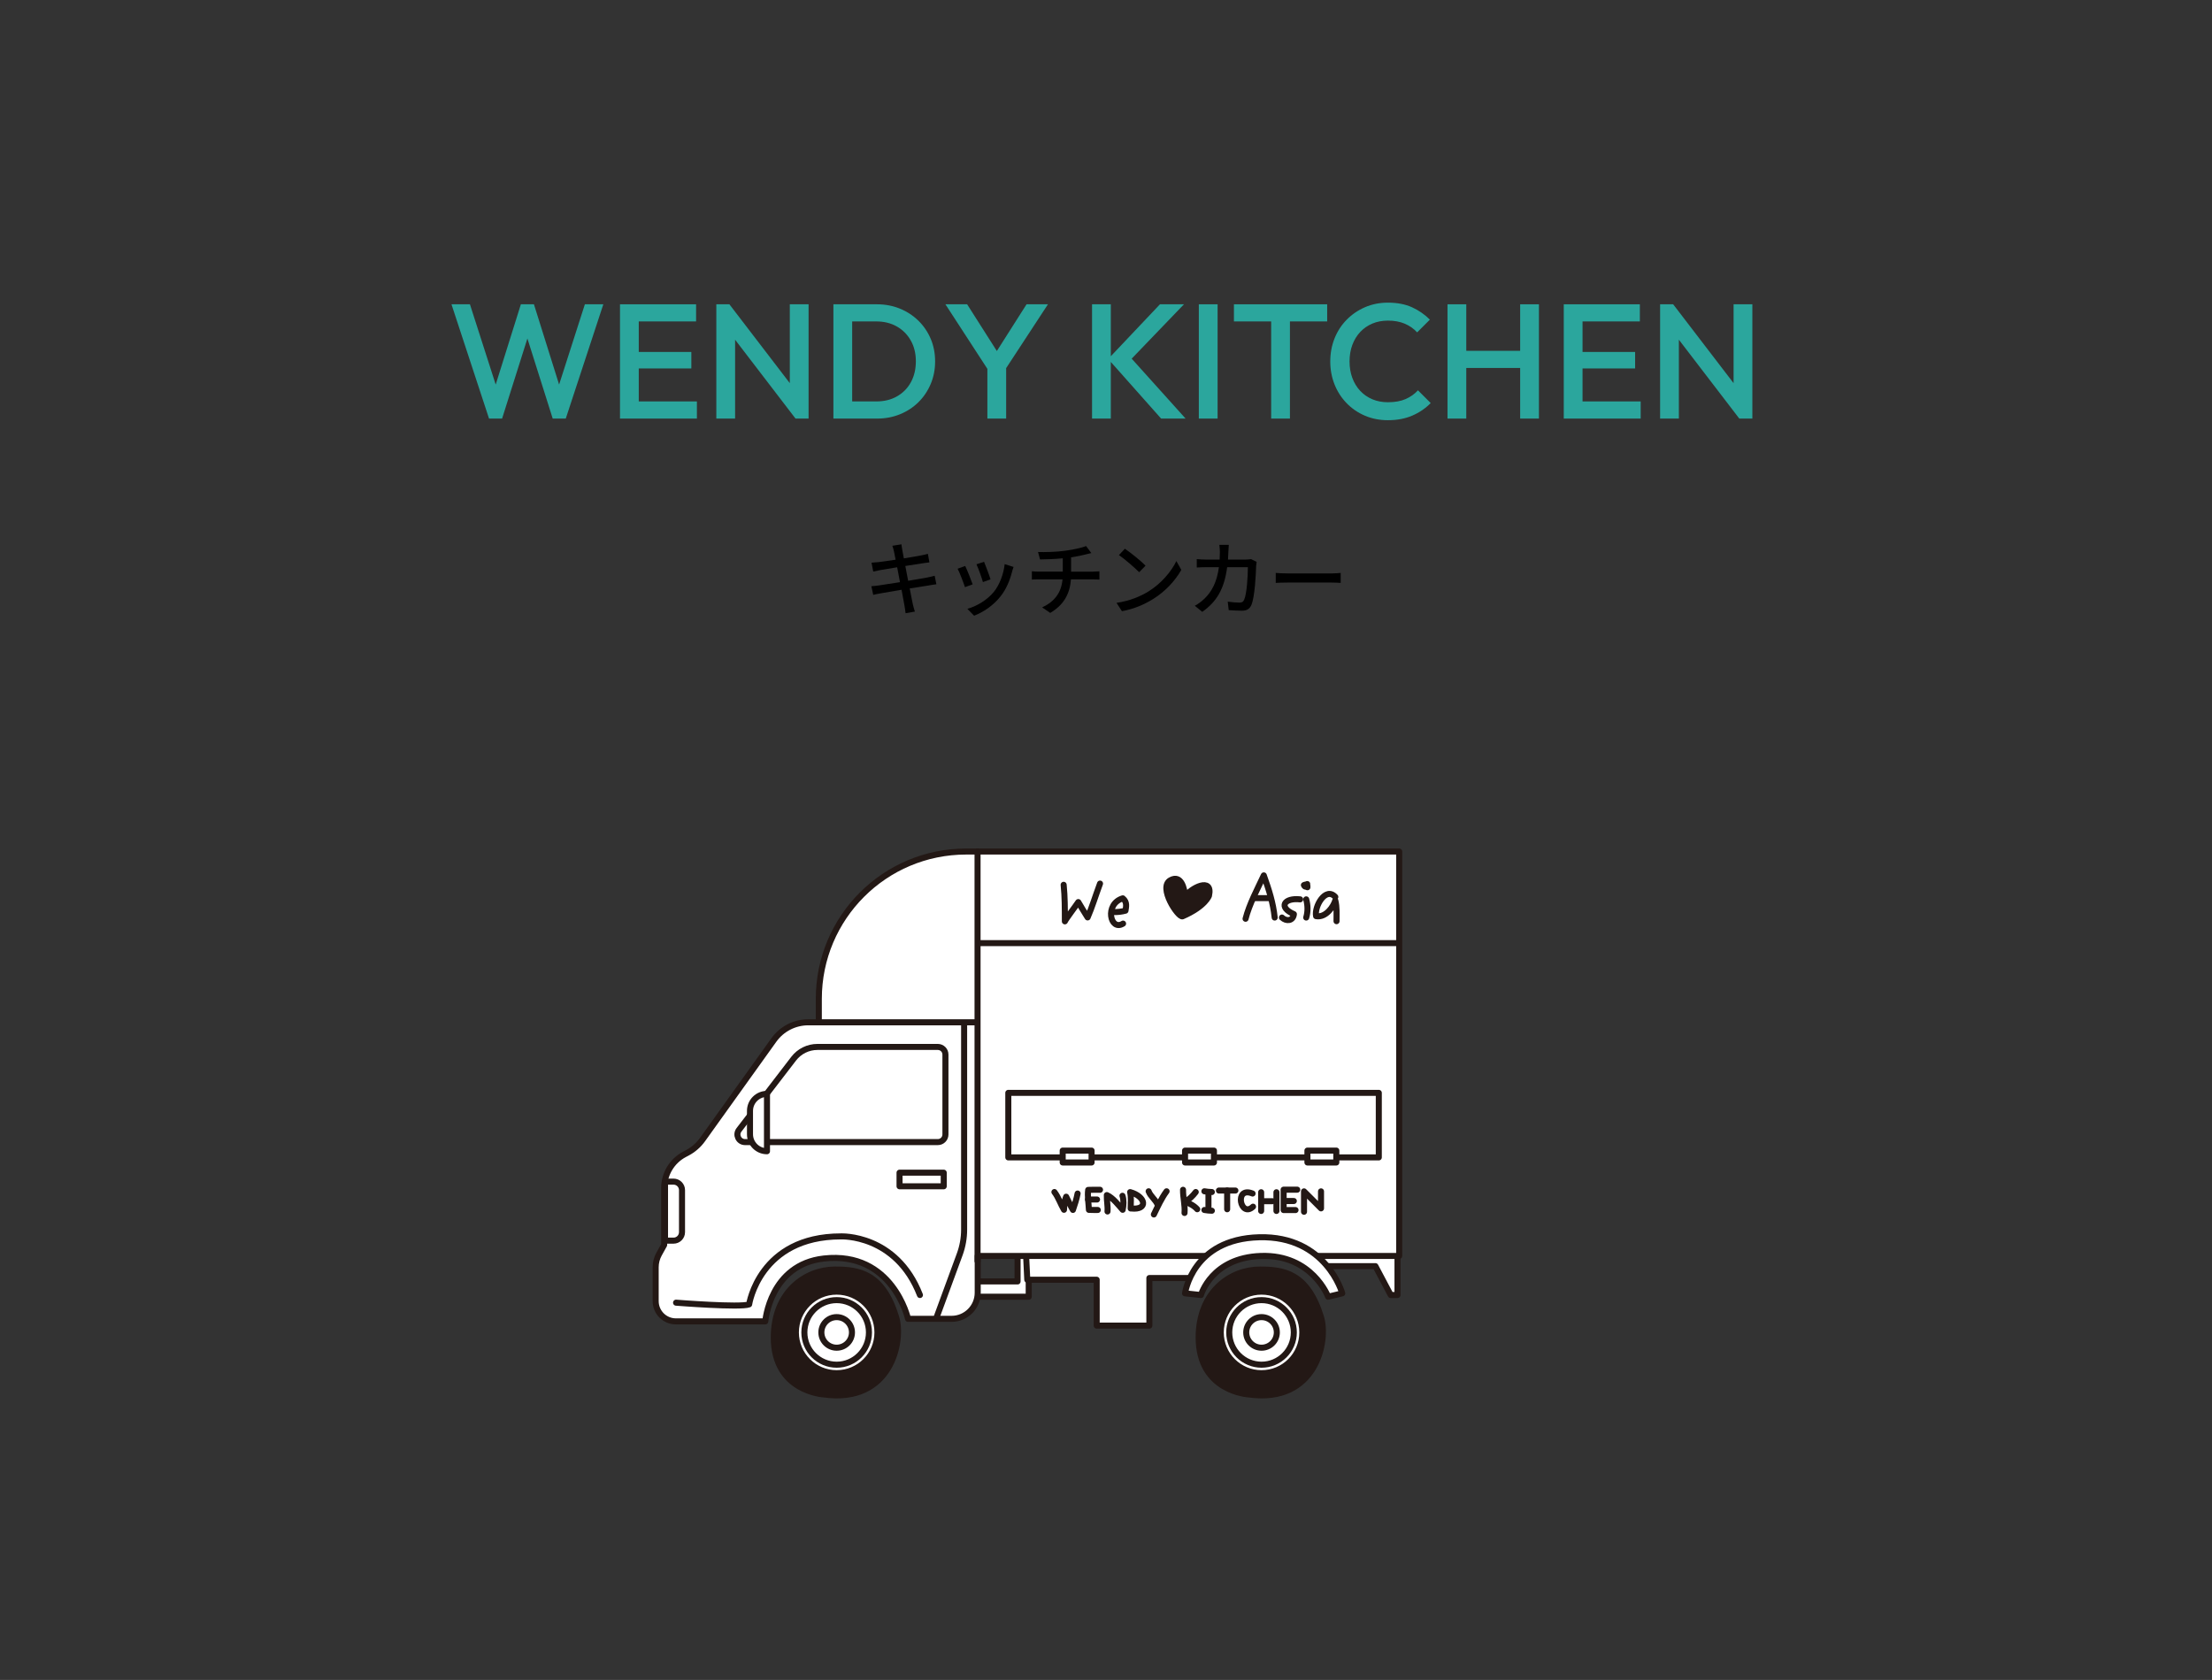 <?xml version="1.0" encoding="UTF-8"?>
<svg xmlns="http://www.w3.org/2000/svg" id="a" width="366" height="278" viewBox="0 0 366 278">
  <rect x="0" y="0" width="366" height="278" fill="#333333" stroke="none"/>
  <defs>
    <style>.b{fill:#231815;}.b,.c,.d{stroke:#231815;stroke-linecap:round;stroke-linejoin:round;}.c{fill:#fff;}.e{fill:#000;}.e,.f{stroke-width:0px;}.d{fill:none;}.f{fill:#2ba69d;}</style>
  </defs>
  <path class="e" d="M154.935,96.687c-.309.026-.79.12-1.299.2-.695.107-1.873.295-3.117.495.24,1.205.428,2.208.508,2.569.094.389.215.856.349,1.258l-1.539.269c-.067-.469-.107-.897-.188-1.299-.054-.334-.254-1.338-.481-2.582-1.459.24-2.811.468-3.439.589-.549.094-.95.174-1.245.254l-.308-1.432c.335-.014.896-.08,1.271-.134.656-.094,2.021-.308,3.466-.535l-.468-2.463c-1.231.201-2.342.389-2.811.469-.455.08-.803.16-1.151.24l-.28-1.472c.374-.026.749-.054,1.164-.094.495-.054,1.605-.214,2.823-.401-.134-.669-.228-1.15-.268-1.338-.08-.361-.16-.669-.268-.964l1.499-.24c.04.254.08.669.147.963.026.161.12.669.254,1.365,1.218-.201,2.355-.389,2.877-.495.415-.08.83-.174,1.098-.255l.254,1.405c-.24.027-.695.094-1.07.147-.589.094-1.713.268-2.917.455l.468,2.449c1.298-.215,2.489-.415,3.132-.536.508-.106.95-.2,1.258-.294l.281,1.405Z"></path>
  <path class="e" d="M160.936,96.7l-1.271.468c-.228-.709-.924-2.529-1.218-3.051l1.258-.455c.308.615.977,2.315,1.231,3.038ZM167.706,93.822c-.12.335-.2.576-.254.804-.361,1.418-.937,2.837-1.874,4.027-1.23,1.579-2.89,2.649-4.402,3.238l-1.11-1.137c1.512-.429,3.278-1.445,4.389-2.824.924-1.15,1.593-2.891,1.78-4.576l1.472.468ZM163.893,95.87l-1.258.455c-.161-.629-.763-2.302-1.07-2.944l1.258-.415c.24.562.896,2.315,1.07,2.904Z"></path>
  <path class="e" d="M180.786,94.599c.281,0,.83-.026,1.124-.054v1.365c-.321-.026-.749-.04-1.097-.04h-3.613c-.174,2.368-1.151,4.215-3.426,5.554l-1.339-.91c2.074-.977,3.172-2.436,3.373-4.644h-3.854c-.415,0-.883.014-1.218.04v-1.378c.321.04.79.066,1.204.066h3.908v-2.208c-1.325.134-2.784.174-3.761.188l-.334-1.231c1.017.04,3.077,0,4.536-.214,1.271-.174,2.743-.481,3.412-.776l.87,1.164c-.361.094-.656.161-.87.215-.669.174-1.579.361-2.476.495v2.368h3.56Z"></path>
  <path class="e" d="M189.999,97.891c2.154-1.324,3.827-3.332,4.644-5.045l.816,1.459c-.964,1.726-2.609,3.56-4.697,4.844-1.352.83-3.051,1.619-5.125,1.994l-.897-1.378c2.235-.335,3.975-1.084,5.26-1.874ZM189.544,93.608l-1.058,1.084c-.695-.709-2.354-2.154-3.346-2.837l.978-1.044c.95.629,2.676,2.021,3.426,2.797Z"></path>
  <path class="e" d="M207.922,92.979c-.04.228-.066.509-.08.683-.04,1.352-.214,5.179-.803,6.49-.281.615-.736.91-1.553.91-.723,0-1.512-.054-2.181-.094l-.161-1.405c.683.094,1.392.16,1.94.16.401,0,.615-.12.763-.454.455-.938.629-3.962.629-5.407h-3.426c-.495,3.721-1.819,5.769-4.121,7.388l-1.231-1.004c.481-.254,1.07-.669,1.539-1.124,1.298-1.218,2.114-2.837,2.448-5.26h-2.033c-.495,0-1.125.014-1.633.054v-1.392c.508.04,1.11.08,1.633.08h2.154c.026-.401.04-.829.04-1.271,0-.309-.04-.856-.094-1.165h1.565c-.026.309-.054.804-.066,1.124-.014.455-.04.897-.067,1.312h2.891c.348,0,.656-.04.924-.08l.923.455Z"></path>
  <path class="e" d="M211.086,94.812c.428.041,1.258.081,1.98.081h7.267c.655,0,1.178-.054,1.499-.081v1.646c-.295-.014-.897-.054-1.486-.054h-7.279c-.749,0-1.539.026-1.98.054v-1.646Z"></path>
  <path class="f" d="M80.916,69.267l-6.214-18.912h3.054l4.674,14.562h-.811l4.565-14.562h2.161l4.566,14.562h-.811l4.674-14.562h3.053l-6.214,18.912h-2.161l-4.593-14.535h.811l-4.593,14.535h-2.162Z"></path>
  <path class="f" d="M102.584,69.267v-18.912h3.106v18.912h-3.106ZM104.718,53.191v-2.837h10.456v2.837h-10.456ZM104.718,60.973v-2.729h9.672v2.729h-9.672ZM104.718,69.267v-2.837h10.591v2.837h-10.591Z"></path>
  <path class="f" d="M118.524,69.267v-18.912h2.161l.945,3.566v15.346h-3.106ZM131.627,69.267l-11.319-14.778.378-4.134,11.32,14.778-.379,4.134ZM131.627,69.267l-.945-3.323v-15.589h3.107v18.912h-2.162Z"></path>
  <path class="f" d="M137.896,69.267v-18.912h3.106v18.912h-3.106ZM140.029,69.267v-2.837h4.972c1.297,0,2.436-.279,3.417-.838.981-.558,1.747-1.337,2.297-2.337.549-.999.824-2.156.824-3.472,0-1.297-.279-2.44-.838-3.431s-1.328-1.765-2.31-2.323c-.982-.559-2.112-.838-3.391-.838h-4.972v-2.837h5.053c1.368,0,2.638.239,3.809.716,1.171.478,2.193,1.145,3.067,1.999.873.856,1.553,1.855,2.039,2.999.486,1.145.729,2.392.729,3.742,0,1.333-.243,2.576-.729,3.729s-1.161,2.157-2.026,3.013c-.864.855-1.882,1.521-3.053,1.999s-2.432.716-3.782.716h-5.106Z"></path>
  <path class="f" d="M163.804,61.702l-7.375-11.348h3.593l5.755,9.051h-1.675l5.754-9.051h3.54l-7.43,11.348h-2.162ZM163.372,69.267v-9.51h3.106v9.51h-3.106Z"></path>
  <path class="f" d="M180.69,69.267v-18.912h3.106v18.912h-3.106ZM192.118,69.267l-8.754-9.861,8.564-9.051h3.972l-9.456,9.834.027-1.702,9.699,10.78h-4.053Z"></path>
  <path class="f" d="M198.359,69.267v-18.912h3.106v18.912h-3.106Z"></path>
  <path class="f" d="M204.168,53.191v-2.837h15.427v2.837h-15.427ZM210.328,69.267v-18.372h3.106v18.372h-3.106Z"></path>
  <path class="f" d="M229.645,69.537c-1.369,0-2.634-.248-3.796-.743-1.161-.495-2.175-1.188-3.039-2.08s-1.531-1.928-1.999-3.107c-.469-1.18-.703-2.445-.703-3.796s.234-2.616.703-3.796c.468-1.18,1.135-2.211,1.999-3.094.864-.882,1.878-1.575,3.039-2.08,1.162-.504,2.427-.757,3.796-.757,1.531,0,2.854.253,3.972.757,1.116.505,2.107,1.188,2.972,2.054l-2.107,2.107c-.559-.612-1.238-1.09-2.039-1.433-.802-.342-1.734-.513-2.797-.513-.937,0-1.792.162-2.566.486s-1.445.788-2.013,1.391c-.567.604-1.004,1.32-1.311,2.148s-.459,1.738-.459,2.729.152,1.9.459,2.729c.307.829.743,1.545,1.311,2.148s1.238,1.066,2.013,1.391,1.63.486,2.566.486c1.152,0,2.13-.175,2.932-.526.801-.352,1.481-.833,2.04-1.445l2.107,2.107c-.865.883-1.883,1.576-3.054,2.08s-2.512.757-4.025.757Z"></path>
  <path class="f" d="M239.507,69.267v-18.912h3.106v18.912h-3.106ZM241.641,60.892v-2.837h10.563v2.837h-10.563ZM251.529,69.267v-18.912h3.106v18.912h-3.106Z"></path>
  <path class="f" d="M258.743,69.267v-18.912h3.106v18.912h-3.106ZM260.877,53.191v-2.837h10.456v2.837h-10.456ZM260.877,60.973v-2.729h9.672v2.729h-9.672ZM260.877,69.267v-2.837h10.591v2.837h-10.591Z"></path>
  <path class="f" d="M274.683,69.267v-18.912h2.161l.945,3.566v15.346h-3.106ZM287.785,69.267l-11.319-14.778.378-4.134,11.32,14.778-.379,4.134ZM287.785,69.267l-.945-3.323v-15.589h3.107v18.912h-2.162Z"></path>
  <polygon class="c" points="168.369 207.74 168.369 212.057 160.65 212.057 160.65 214.588 170.211 214.588 170.211 207.74 168.369 207.74"></polygon>
  <polygon class="c" points="169.974 211.776 181.459 211.776 181.459 219.368 190.176 219.368 190.176 211.495 197.866 211.495 202.08 205.934 169.648 205.027 169.974 211.776"></polygon>
  <polygon class="c" points="217.171 209.526 227.576 209.526 230.107 214.307 231.232 214.307 231.232 204.934 216.047 204.934 217.171 209.526"></polygon>
  <path class="c" d="M135.483,169.174h-1.743c-2.259,0-4.38,1.09-5.695,2.926l-11.797,16.471c-.665.928-1.537,1.689-2.548,2.221l-.433.228c-2.075,1.092-3.373,3.243-3.373,5.588v9.404l-.843,1.517c-.369.665-.563,1.412-.563,2.173v5.618c0,1.848,1.498,3.346,3.346,3.346h14.791s.754-9.41,9.701-10.404c11.389-1.265,13.919,9.983,13.919,9.983h7.207c2.387,0,4.323-1.935,4.323-4.323v-6.082h69.738v-66.926h-71.654c-13.462,0-24.376,10.913-24.376,24.376v3.885Z"></path>
  <path class="d" d="M110.034,195.54h1.406c.777,0,1.406.629,1.406,1.406v6.956c0,.777-.629,1.406-1.406,1.406h-1.406v-9.768Z"></path>
  <path class="d" d="M111.862,215.572s10.686.844,12.092.281c0,0,1.687-11.248,15.185-11.248,0,0,9.139-.422,13.076,9.701"></path>
  <line class="c" x1="161.747" y1="140.913" x2="161.747" y2="208.683"></line>
  <rect class="c" x="166.836" y="180.851" width="61.302" height="10.679"></rect>
  <path class="c" d="M122.276,186.972l9.046-11.781c.939-1.223,2.393-1.94,3.935-1.94h19.916c.696,0,1.26.564,1.26,1.26v13.228c0,.696-.564,1.26-1.26,1.26h-31.898c-1.045,0-1.635-1.198-.999-2.027Z"></path>
  <path class="b" d="M206.626,230.757s-8.295-.422-8.295-9.42c0-7.592,5.31-11.248,10.123-11.248,3.937,0,7.874.562,10.123,7.874,1.229,3.995-.844,14.341-11.951,12.795Z"></path>
  <circle class="c" cx="208.735" cy="220.493" r="6.749"></circle>
  <circle class="c" cx="208.735" cy="220.493" r="5.343"></circle>
  <circle class="c" cx="208.735" cy="220.493" r="2.531"></circle>
  <path class="b" d="M136.326,230.757s-8.295-.422-8.295-9.42c0-7.592,5.31-11.248,10.123-11.248,3.937,0,7.874.562,10.123,7.874,1.229,3.995-.844,14.341-11.951,12.795Z"></path>
  <circle class="c" cx="138.435" cy="220.493" r="6.749"></circle>
  <circle class="c" cx="138.435" cy="220.493" r="5.343"></circle>
  <circle class="c" cx="138.435" cy="220.493" r="2.531"></circle>
  <path class="c" d="M196.081,214.026s1.169-8.998,12.275-9.28c11.106-.281,13.736,9.28,13.736,9.28l-2.338.562s-2.63-7.03-11.106-6.749c-8.199.272-9.937,6.468-9.937,6.468l-2.63-.281Z"></path>
  <path class="d" d="M175.994,146.421c.203,2.003.199,4.015.201,6.049.192-.442,1.753-2.48,2.223-3.19.44.77.99,1.65,1.543,2.538.767-1.768,1.207-3.308,2.052-5.598"></path>
  <path class="d" d="M184.249,150.931c.69.017,1.33-.058,1.976-.23.082-.575.334-1.42-.45-2.042-3.067.923-2.081,5.509.051,4.184"></path>
  <path class="b" d="M195.659,151.638c-.703.242-4.09-4.816-2.002-5.975,1.796-.997,2.338,1.387,2.433,2.714.896-1.411,4.665-3.359,3.949-.15,0,0-.584,1.764-4.38,3.411Z"></path>
  <path class="d" d="M206.094,152.04c.619-2.424,1.947-4.885,3.015-7.178.856,2.391,1.549,4.538,1.801,6.977"></path>
  <path class="d" d="M207.498,148.628h2.408"></path>
  <path class="d" d="M215.124,148.829c-2.641-.297-3.686,1.294-1.034,2.448-.135,1.166-1.267,1.227-1.976.562"></path>
  <path class="d" d="M216.127,148.829c.274.976.292,2.079,0,3.01"></path>
  <path class="d" d="M216.328,146.622c-.073-.033-.339.37-.582-.155.168-.089.388-.065.552-.17.017.058.027.524.03.526"></path>
  <path class="d" d="M220.943,148.428c-1.608-1.757-3.512,1.608-3.18,3.18,1.634.292,2.886-1.605,3.175-2.607.291,1.109.202,2.283.206,3.44"></path>
  <path class="d" d="M174.464,197.262c.669.873,1.016,1.991,1.584,2.939.044-.697.089-1.53.36-2.167.371.713.741,1.554,1.119,2.188.313-.906.603-1.803.773-2.712"></path>
  <path class="d" d="M182.012,196.891c-.652,0-1.316-.019-1.961.019-.142,1.026.075,2.25.121,3.303.483.023.979.016,1.469.019"></path>
  <path class="d" d="M180.032,198.5h1.485"></path>
  <path class="d" d="M208.996,198.781h1.525"></path>
  <path class="d" d="M183.249,200.48c.078-.894-.145-1.803-.11-2.714,1.012.45,1.88,1.606,2.618,2.436.154-.674.206-1.68-.033-2.32"></path>
  <path class="d" d="M187.085,199.985c0-.884.11-1.862-.089-2.712,2.617.725,3.014,3,.212,2.712"></path>
  <path class="d" d="M190.055,197.139c.299.839,1.18,1.41,1.485,2.227"></path>
  <path class="d" d="M193.024,197.139c-.84,1.134-1.494,2.578-2.103,3.836"></path>
  <path class="d" d="M195.747,196.891c-.021,1.28.356,2.565.247,3.836"></path>
  <path class="d" d="M197.85,197.262c-.508.662-1.079,1.232-1.791,1.606.746.266,1.518.642,2.038,1.24"></path>
  <path class="d" d="M199.279,197.139c.407.072.82.113,1.237.124"></path>
  <path class="d" d="M199.279,200.232c.407.072.82.113,1.237.124"></path>
  <path class="d" d="M201.686,197.015h2.722"></path>
  <path class="d" d="M203.047,197.015v3.097"></path>
  <path class="d" d="M208.671,197.296v3.097"></path>
  <path class="d" d="M211.202,197.296v3.097"></path>
  <path class="d" d="M199.953,197.262v2.854"></path>
  <path class="d" d="M207.254,197.51c-3.131-1.268-2.003,4.15.076,2.174"></path>
  <polyline class="d" points="214.641 196.872 212.391 196.872 212.391 200.247 214.359 200.247"></polyline>
  <line class="d" x1="212.574" y1="198.747" x2="214.078" y2="198.747"></line>
  <polyline class="d" points="215.765 200.528 215.765 197.153 218.577 199.965 218.577 197.153"></polyline>
  <line class="c" x1="135.483" y1="169.174" x2="161.379" y2="169.174"></line>
  <path class="c" d="M159.525,169.392v34.083c0,1.399-.247,2.787-.729,4.1l-3.77,10.259"></path>
  <rect class="c" x="148.84" y="194.06" width="7.311" height="2.25"></rect>
  <line class="c" x1="162.056" y1="156.073" x2="231.232" y2="156.073"></line>
  <rect class="c" x="175.835" y="190.405" width="4.78" height="1.968"></rect>
  <rect class="c" x="196.081" y="190.405" width="4.78" height="1.968"></rect>
  <rect class="c" x="216.328" y="190.405" width="4.78" height="1.968"></rect>
  <path class="c" d="M126.906,181.02h0v9.491h0c-1.552,0-2.812-1.26-2.812-2.812v-3.867c0-1.552,1.26-2.812,2.812-2.812Z"></path>
</svg>
